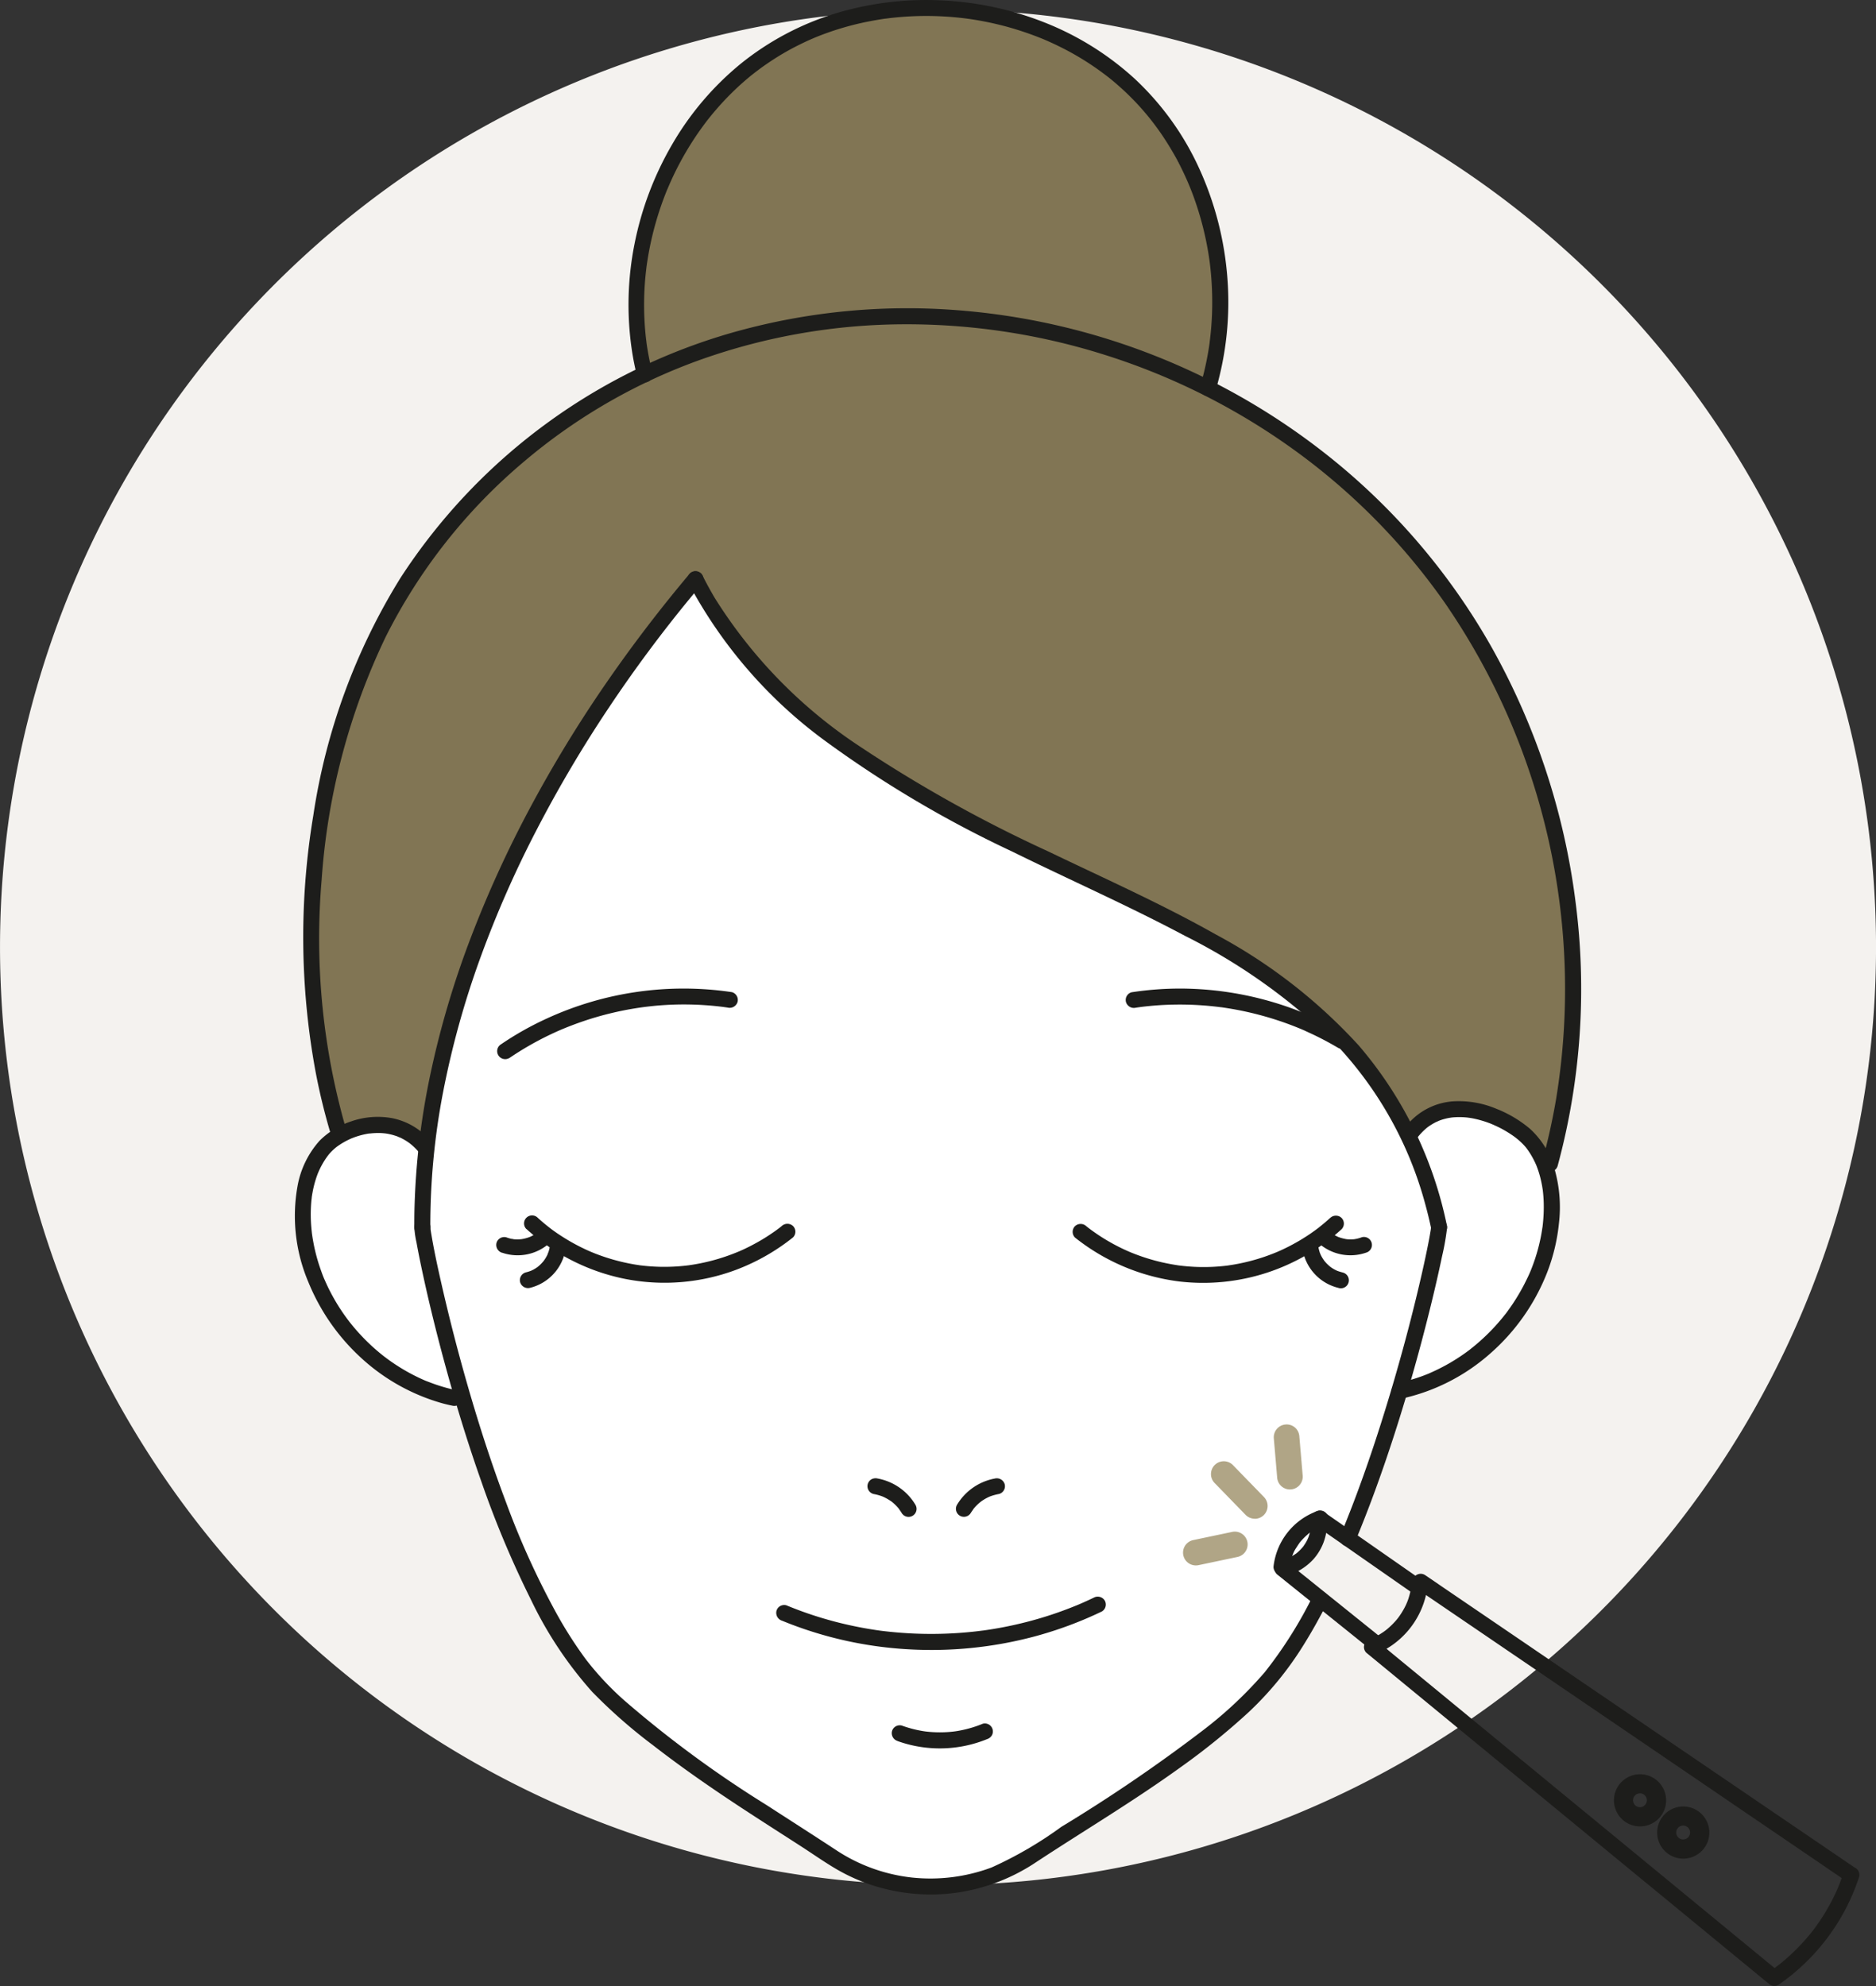 <?xml version="1.0" encoding="UTF-8"?>
<svg xmlns="http://www.w3.org/2000/svg" width="146.498" height="155.119" viewBox="0 0 146.498 155.119">
  <rect x="0" y="0" width="146.498" height="155.119" fill="#333333" stroke="none"/>
  <g id="Group_5939" data-name="Group 5939" transform="translate(-8554 -4772.485)">
    <path id="Path_5566" data-name="Path 5566" d="M2126.5,300.469a73.249,73.249,0,1,1-73.249-73.249,73.249,73.249,0,0,1,73.249,73.249" transform="translate(6574 4546)" fill="#f4f2ef"></path>
    <path id="Path_5567" data-name="Path 5567" d="M2006.486,314.889s-7.362-30.888,7.522-46.252,16.8-13.123,16.8-13.123l-1.12-4s-.8-14.884,10.883-21.606c0,0,10.3-6.249,19.205-1.28,0,0,7.041,1.28,10.4,7.2s4.481,8.322,4.481,8.322l.481,7.362-.641,5.761a33.72,33.72,0,0,1,15.524,11.683c6.082,8.642,10.4,17.125,11.363,20.485s1.6,13.124,1.6,13.124l-2.081,15.2Z" transform="translate(6574 4546)" fill="#817554"></path>
    <path id="Path_5568" data-name="Path 5568" d="M2099.489,327.349c-1.64,5.35-9.99,7.79-9.99,7.79s-2.36,6.03-4.48,11.33l-1.97-1.37-.07.69a3.547,3.547,0,0,1-.69,1.82,3.751,3.751,0,0,1-2.15,1.38l2.91,2.34c-.28.7-.53,1.31-.74,1.79-1.8,4.2-7.6,8.99-8.99,10.19s-16.98,10.19-16.98,10.19l-6.8.4s-9.19-5.79-19.18-12.59-14.58-25.37-14.58-25.37c-7.96-2.89-12.99-10.39-11.99-17.38s9.59-2.6,9.59-2.6,1.4-7.39,1.6-9.39,6.19-15.58,8.59-20.37,10.59-14.39,10.59-14.39,9.39,15.19,27.17,21.58,24.77,15.58,25.37,15.98,3,5.09,3,5.09c12.81-4.16,11.42,7.54,9.79,12.89" transform="translate(6574 4546)" fill="#fff"></path>
    <path id="Path_5569" data-name="Path 5569" d="M2012.354,322.329a7.265,7.265,0,0,0,.172,1.2c.135.757.29,1.511.451,2.264.521,2.434,1.12,4.853,1.774,7.255.84,3.087,1.776,6.149,2.843,9.164a77.362,77.362,0,0,0,3.876,9.231,30.62,30.62,0,0,0,4.78,7.185,41,41,0,0,0,4.749,4.169c1.9,1.476,3.863,2.859,5.861,4.194,1.884,1.258,3.8,2.474,5.7,3.7.89.575,1.761,1.189,2.672,1.729a14.569,14.569,0,0,0,3.053,1.361,14.817,14.817,0,0,0,6.539.512,15,15,0,0,0,6.137-2.4c3.739-2.457,7.586-4.749,11.215-7.369a54.343,54.343,0,0,0,5.366-4.345,25.862,25.862,0,0,0,4.256-5.218c.663-1.063,1.271-2.16,1.843-3.275.366-.714-.712-1.347-1.08-.63a33.46,33.46,0,0,1-3.79,6.026,31.828,31.828,0,0,1-4.77,4.5,124.749,124.749,0,0,1-11.127,7.589,30.281,30.281,0,0,1-5.442,3.169,13.677,13.677,0,0,1-6.229.785,13.383,13.383,0,0,1-5.917-2.147c-1.785-1.173-3.586-2.321-5.378-3.484a87,87,0,0,1-11.178-8.22,23.287,23.287,0,0,1-2.964-3.168,32.541,32.541,0,0,1-2.3-3.591,63.582,63.582,0,0,1-3.943-8.677c-1.136-3.009-2.125-6.074-3.013-9.166q-1.106-3.849-2-7.756c-.331-1.455-.655-2.917-.885-4.393-.026-.17.009.094.005.034,0-.032-.009-.064-.012-.1s-.009-.089-.009-.134a.625.625,0,0,0-1.25,0" transform="translate(6574 4546)" fill="#1d1d1b"></path>
    <path id="Path_5570" data-name="Path 5570" d="M2085.862,346.8c.878-2.111,1.674-4.256,2.409-6.421q1.053-3.105,1.953-6.26.778-2.713,1.456-5.454c.332-1.35.65-2.705.933-4.068a19.1,19.1,0,0,0,.386-2.189c0-.028,0-.056,0-.084a.625.625,0,0,0-1.25,0c0,.071-.013.14-.019.211,0,0,.03-.213.011-.083-.006.03-.009.06-.013.09-.011.069-.022.139-.035.208-.066.395-.143.788-.222,1.18-.261,1.291-.558,2.575-.867,3.855q-.649,2.676-1.4,5.325-.877,3.109-1.891,6.177c-.717,2.159-1.491,4.3-2.346,6.409-.105.258-.21.515-.318.772a.627.627,0,0,0,.437.769.646.646,0,0,0,.769-.437" transform="translate(6574 4546)" fill="#1d1d1b"></path>
    <path id="Path_5571" data-name="Path 5571" d="M2048.2,343.168a3.829,3.829,0,0,1,.756.212c.078.03-.016,0-.04-.018.027.016.06.027.089.041.06.028.118.057.176.088a3.754,3.754,0,0,1,.337.2c.049.033.1.067.144.1.109.08-.077-.065-.018-.013.025.022.051.042.076.063a3.609,3.609,0,0,1,.286.27c.046.047.09.1.132.145.018.02.034.04.051.061s.083.136,0,0c.068.112.151.214.219.327a.625.625,0,1,0,1.079-.631,4.362,4.362,0,0,0-2.954-2.053.676.676,0,0,0-.481.063.624.624,0,0,0,.149,1.142" transform="translate(6574 4546)" fill="#1d1d1b"></path>
    <path id="Path_5572" data-name="Path 5572" d="M2057.686,341.963a4.368,4.368,0,0,0-2.954,2.053.625.625,0,0,0,1.079.631c.067-.112.155-.214.219-.327-.028.049-.073.091-.013.018l.063-.075c.043-.05.086-.1.132-.146a3.705,3.705,0,0,1,.271-.257l.076-.063c.085-.073-.081.058-.019.013s.106-.078.16-.115a3.713,3.713,0,0,1,.32-.194c.058-.031.116-.061.175-.089l.09-.041c.071-.035-.149.057-.023.009a4.067,4.067,0,0,1,.756-.212.627.627,0,0,0,.437-.768.643.643,0,0,0-.769-.437" transform="translate(6574 4546)" fill="#1d1d1b"></path>
    <path id="Path_5573" data-name="Path 5573" d="M2021.118,322.48a16.141,16.141,0,0,0,7.712,3.895,15.922,15.922,0,0,0,8.7-.733,16.32,16.32,0,0,0,4.4-2.515.627.627,0,0,0,0-.884.643.643,0,0,0-.884,0l-.123.1c-.02.015-.094.072,0,0-.07.053-.139.106-.21.158q-.21.156-.426.3-.432.3-.884.563t-.921.5q-.234.117-.473.227l-.239.107-.1.042c-.066.028-.064.028,0,0l-.072.03a15.77,15.77,0,0,1-1.986.67c-.338.089-.68.167-1.023.233-.163.032-.326.06-.49.087l-.26.039c-.12.018-.012,0,.011,0-.061.009-.122.015-.182.023a15.091,15.091,0,0,1-2.093.105c-.354-.008-.708-.027-1.061-.06-.154-.014-.308-.031-.462-.049-.025,0-.2-.024-.039-.005l-.1-.014-.307-.047a15.566,15.566,0,0,1-2.011-.473c-.329-.1-.656-.213-.978-.335-.145-.055-.288-.113-.432-.172-.16-.066.118.052-.041-.017l-.095-.042c-.095-.041-.189-.084-.283-.127a15.422,15.422,0,0,1-2.03-1.13c-.159-.1-.315-.211-.469-.321-.077-.056-.154-.111-.23-.168l-.1-.077c-.014-.011-.151-.117-.038-.028q-.468-.367-.908-.767a.625.625,0,0,0-.884.884" transform="translate(6574 4546)" fill="#1d1d1b"></path>
    <path id="Path_5574" data-name="Path 5574" d="M2019.755,309.135a24.281,24.281,0,0,1,3.095-1.789c.269-.13.539-.254.812-.374.064-.029.129-.056.193-.084l.1-.041c-.021.009-.114.047,0,0,.138-.057.276-.113.415-.168q.831-.328,1.686-.6a25.072,25.072,0,0,1,3.453-.825c.138-.023.277-.045.416-.065l.208-.03.1-.014c-.154.02.023,0,.043-.006q.444-.055.889-.1.891-.081,1.786-.1.987-.018,1.972.044c.333.021.665.048,1,.083.166.017.332.037.5.057l.1.014c.176.022-.132-.019.043.006l.26.037a.641.641,0,0,0,.769-.436.632.632,0,0,0-.436-.769,25.557,25.557,0,0,0-14.482,2.07,24.264,24.264,0,0,0-3.547,2,.625.625,0,0,0,.631,1.079" transform="translate(6574 4546)" fill="#1d1d1b"></path>
    <path id="Path_5575" data-name="Path 5575" d="M2085.1,307.232a25.457,25.457,0,0,0-6.218-2.626,25.726,25.726,0,0,0-6.669-.912,25.249,25.249,0,0,0-3.846.29.625.625,0,0,0-.437.768.644.644,0,0,0,.768.437l.213-.031.082-.012c.095-.013-.1.013-.007,0,.134-.017.267-.034.4-.049q.414-.047.833-.08.8-.063,1.615-.072a24.781,24.781,0,0,1,3.256.177l.187.023.051.007.024,0c.142.02.285.041.427.063q.4.062.8.137.81.153,1.606.358a25.01,25.01,0,0,1,3.1,1.017l.2.081.1.041c.055.023.055.024,0,0,.149.064.3.128.445.2q.405.182.805.378.834.411,1.636.885a.625.625,0,1,0,.631-1.079" transform="translate(6574 4546)" fill="#1d1d1b"></path>
    <path id="Path_5576" data-name="Path 5576" d="M2041.072,353.067a30.368,30.368,0,0,0,9.735,2.225,31.237,31.237,0,0,0,9.943-.985,30.271,30.271,0,0,0,5.295-1.961.628.628,0,0,0,.224-.855.642.642,0,0,0-.855-.224q-.554.266-1.117.508l-.047.02-.148.062-.247.1q-.3.12-.6.233-1.146.434-2.327.77t-2.383.575q-.6.12-1.208.215c-.193.031-.386.059-.58.086-.171.024.087-.011-.019,0l-.132.017-.371.045a30.881,30.881,0,0,1-4.846.172q-1.226-.054-2.444-.2l-.159-.02-.045-.006-.264-.037q-.316-.047-.633-.1-.6-.1-1.2-.227a29.328,29.328,0,0,1-5.24-1.618.626.626,0,0,0-.769.436.645.645,0,0,0,.437.769" transform="translate(6574 4546)" fill="#1d1d1b"></path>
    <path id="Path_5577" data-name="Path 5577" d="M2050.089,362.466a9.772,9.772,0,0,0,6.988-.148.691.691,0,0,0,.373-.288.625.625,0,0,0-.7-.918,9.053,9.053,0,0,1-1.625.5c-.125.026-.251.05-.377.071l-.217.033c.151-.022-.081.009-.107.012-.273.031-.548.049-.822.055s-.55,0-.824-.018c-.146-.01-.292-.023-.438-.04-.046-.005-.164-.02-.051-.005-.073-.01-.145-.021-.218-.033a9.1,9.1,0,0,1-1.645-.43.628.628,0,0,0-.769.436.642.642,0,0,0,.437.769" transform="translate(6574 4546)" fill="#1d1d1b"></path>
    <path id="Path_5578" data-name="Path 5578" d="M2013.615,315.584a5.262,5.262,0,0,0-3.006-1.77,6.288,6.288,0,0,0-3.209.262,6.209,6.209,0,0,0-2.442,1.5,7.211,7.211,0,0,0-1.715,3.5,13.206,13.206,0,0,0,.847,7.567,16.4,16.4,0,0,0,4.129,5.914,15.612,15.612,0,0,0,6.3,3.523q.417.115.845.2a.625.625,0,0,0,.333-1.2,13.917,13.917,0,0,1-1.655-.454c-.272-.093-.543-.2-.809-.3-.029-.012-.056-.024-.083-.034.136.05.057.024.026.01l-.2-.089c-.135-.061-.269-.123-.4-.188a14.862,14.862,0,0,1-1.474-.824c-.239-.151-.472-.308-.7-.472-.108-.078-.215-.157-.323-.238l-.088-.067c-.075-.057.119.094,0,0-.058-.046-.118-.092-.175-.138a15.778,15.778,0,0,1-2.42-2.427c-.038-.046-.075-.093-.112-.14l-.032-.042c.061.081-.027-.036-.032-.043-.091-.118-.178-.238-.265-.359-.165-.23-.322-.464-.474-.7a15.664,15.664,0,0,1-.827-1.475c-.063-.126-.122-.253-.18-.382-.029-.06-.055-.121-.082-.182-.013-.027-.025-.054-.036-.082-.031-.07-.048-.1-.007-.014-.119-.262-.217-.537-.311-.808a14.012,14.012,0,0,1-.472-1.644c-.06-.275-.112-.553-.158-.831-.01-.066-.02-.132-.029-.2-.006-.041-.029-.146,0,.011-.006-.028-.009-.059-.013-.088-.018-.153-.034-.307-.048-.461a11.762,11.762,0,0,1-.021-1.923q.016-.227.045-.453c0-.027.017-.2,0-.035,0-.033.01-.067.015-.1.012-.083.026-.166.042-.248a8.364,8.364,0,0,1,.224-.951c.043-.143.09-.285.141-.425.026-.07.052-.14.081-.209,0,0,.064-.153.026-.063s.029-.068.038-.084a6.385,6.385,0,0,1,.462-.849c.08-.125.169-.246.257-.367-.083.113.028-.035.052-.064s.067-.078.1-.117a4.345,4.345,0,0,1,.411-.391c.036-.031.075-.059.11-.09.062-.051-.132.1-.038.03l.052-.038c.088-.065.18-.127.271-.186a5.876,5.876,0,0,1,.567-.322c.094-.047.192-.091.288-.135.122-.054-.14.056-.017.007l.068-.027.168-.064a6.46,6.46,0,0,1,.687-.207c.109-.026.219-.049.329-.069l.168-.028.028,0c-.114.017.025,0,.047,0a5.528,5.528,0,0,1,.739-.032c.115,0,.23.01.344.021.033,0,.215.028.108.01l.031.005.113.019a4.7,4.7,0,0,1,.717.188c.056.02.11.042.167.063.1.038,0,.034-.021-.01a.494.494,0,0,0,.073.032c.124.056.244.117.361.184s.215.128.317.2c.06.04.117.081.174.123s.037.061-.025-.019a.786.786,0,0,0,.1.083,5.091,5.091,0,0,1,.61.61.63.63,0,0,0,.885,0,.641.641,0,0,0,0-.884" transform="translate(6574 4546)" fill="#1d1d1b"></path>
    <path id="Path_5579" data-name="Path 5579" d="M2090.676,315.345a5.193,5.193,0,0,1,.616-.66c.051-.045.1-.089.155-.132l.063-.051-.063.049.064-.047c.111-.081.225-.156.343-.226s.221-.125.336-.18a1.262,1.262,0,0,0,.154-.071c-.136.088-.062.027-.01.006l.1-.039a4.609,4.609,0,0,1,.748-.2c.06-.011.123-.015.181-.03-.008,0-.162.02-.056.008l.109-.012c.122-.012.244-.019.367-.023a5.857,5.857,0,0,1,.772.028c.061.006.123.017.184.021-.208-.014,0,0,.053.01.134.021.268.047.4.076.24.053.478.118.713.193.116.037.231.077.346.119l.17.065c.045.018.278.121.085.033.221.1.443.2.658.31a8.791,8.791,0,0,1,1.158.719c.047.035.169.156.017.012.032.03.07.054.1.082.077.062.152.126.226.191a4.864,4.864,0,0,1,.382.377c.063.07.123.143.181.217-.013-.017-.074-.1-.007-.007.03.04.06.08.088.121.053.074.1.15.153.227a6.906,6.906,0,0,1,.479.895c.067.147-.032-.083.005.011.015.038.032.076.047.115.03.077.059.155.086.233.061.172.116.347.165.523a8.844,8.844,0,0,1,.21.981c.008.05.017.1.022.15-.013-.139-.006-.046,0-.016.009.084.019.168.028.252.018.185.031.37.04.556.016.346.015.693,0,1.04s-.042.665-.082,1c-.006.044-.009.09-.017.133,0-.016.021-.147,0-.034-.011.074-.021.147-.033.221-.026.161-.054.322-.085.482a14.264,14.264,0,0,1-.464,1.761q-.144.432-.315.855l-.042.1c0,.009-.061.144-.02.048l-.021.048c-.014.034-.029.068-.044.1-.063.142-.129.284-.2.424a15.263,15.263,0,0,1-.886,1.594q-.251.4-.525.775c-.086.12-.17.245-.266.358.11-.129-.042.053-.067.084-.055.07-.111.14-.168.209a15.9,15.9,0,0,1-1.239,1.343q-.328.318-.675.616c-.107.092-.215.183-.325.272-.057.047-.115.094-.174.14-.034.027-.068.057-.1.082.081-.057.044-.033-.014.011a15.321,15.321,0,0,1-1.515,1.015,15.653,15.653,0,0,1-1.645.832c-.087.038.143-.059.006,0l-.1.042c-.062.025-.123.05-.186.074-.151.059-.3.116-.458.17q-.441.154-.891.28c-.287.079-.576.148-.867.209a.628.628,0,0,0-.436.769.64.64,0,0,0,.768.437,15.4,15.4,0,0,0,6.913-3.52,16.331,16.331,0,0,0,4.444-6.327,14.67,14.67,0,0,0,.917-3.783,10.845,10.845,0,0,0-.351-4.353,6.634,6.634,0,0,0-1.9-3.087,9.4,9.4,0,0,0-2.625-1.565,7.578,7.578,0,0,0-3.183-.593,5.13,5.13,0,0,0-3.884,1.971.681.681,0,0,0-.183.442.625.625,0,0,0,1.067.442" transform="translate(6574 4546)" fill="#1d1d1b"></path>
    <path id="Path_5580" data-name="Path 5580" d="M2033.772,272.037a36.517,36.517,0,0,0,10.772,12.392A87.59,87.59,0,0,0,2059,292.973c4.5,2.218,9.1,4.245,13.527,6.6a46.091,46.091,0,0,1,11.327,7.982,29.293,29.293,0,0,1,7.422,12.894q.281,1.017.5,2.05a.625.625,0,0,0,1.206-.332,31.182,31.182,0,0,0-6.876-14.026,41.744,41.744,0,0,0-11.132-8.654c-4.249-2.4-8.718-4.385-13.109-6.5a107.061,107.061,0,0,1-14.79-8.248,37.952,37.952,0,0,1-11.272-11.574q-.507-.861-.957-1.754a.631.631,0,0,0-.855-.224.638.638,0,0,0-.224.855" transform="translate(6574 4546)" fill="#1d1d1b"></path>
    <path id="Path_5581" data-name="Path 5581" d="M2033.869,271.28q-3.539,4.2-6.652,8.728a100.967,100.967,0,0,0-5.8,9.529,88.231,88.231,0,0,0-4.652,10.182,70.918,70.918,0,0,0-3.129,10.541,57.7,57.7,0,0,0-1.271,10.735q-.014.668-.01,1.336a.625.625,0,0,0,1.25,0,54.817,54.817,0,0,1,.993-10.531,69.127,69.127,0,0,1,2.891-10.447,83.766,83.766,0,0,1,4.4-10.023,99.544,99.544,0,0,1,5.61-9.506,106.334,106.334,0,0,1,6.4-8.631q.426-.518.858-1.029a.642.642,0,0,0,0-.884.631.631,0,0,0-.884,0" transform="translate(6574 4546)" fill="#1d1d1b"></path>
    <path id="Path_5582" data-name="Path 5582" d="M2030.935,255.559q-.243-.974-.4-1.965c-.013-.084-.025-.166-.037-.248-.006-.041-.011-.084-.017-.125,0,.028.014.108,0-.019-.021-.166-.041-.332-.059-.5q-.054-.515-.084-1.03a23.347,23.347,0,0,1,.109-4.009c.044-.388.061-.511.121-.892.054-.343.116-.683.184-1.022q.2-.989.479-1.955t.637-1.911c.056-.147.113-.293.171-.44.032-.077.063-.155.1-.232.005-.012.055-.132.03-.07l.042-.1c.132-.31.271-.614.416-.918a23.907,23.907,0,0,1,2.032-3.461c.1-.138.194-.272.294-.407q.073-.1.15-.2c.025-.034.05-.066.076-.1.012-.017.025-.034.038-.05-.028.035-.028.037,0,0q.309-.395.634-.776.651-.763,1.368-1.464c.478-.467.978-.913,1.5-1.332l.2-.157.1-.077c.083-.065-.061.045.023-.018.133-.1.267-.2.4-.3q.42-.3.855-.588.838-.548,1.725-1.012c.3-.155.593-.3.894-.441.141-.067.283-.13.426-.192l.114-.05.068-.029.069-.029c.048-.021.1-.04.144-.06a22.39,22.39,0,0,1,3.807-1.16q.488-.1.98-.185c.164-.028.328-.054.493-.078.041-.006.082-.01.123-.017.018,0,.123-.017.02,0l.247-.032c.672-.082,1.347-.134,2.023-.16a24.581,24.581,0,0,1,4,.181l.072.009.072.01.248.035q.263.039.525.084.493.087.983.19c.651.14,1.3.306,1.936.5s1.267.412,1.886.657l.231.093.115.047c.013.006.11.047.023.009q.231.1.457.2c.3.135.6.279.9.428a21.86,21.86,0,0,1,3.381,2.1c.014.009.2.152.121.091l.2.155c.139.11.275.222.411.336.255.214.5.436.749.662q.764.708,1.453,1.49a20.355,20.355,0,0,1,2.418,3.4,21.731,21.731,0,0,1,1.719,3.763,24.52,24.52,0,0,1,1.04,4.118c.028.175.054.352.079.528,0,.011.017.121.005.031.006.044.011.088.017.131.011.089.022.177.032.265q.063.546.1,1.093.075,1.062.058,2.125t-.127,2.122c-.018.164-.036.33-.057.494-.006.043-.011.088-.017.132.012-.091,0,.019,0,.03-.014.1-.028.2-.043.295q-.079.523-.184,1.045-.2,1.021-.5,2.024a.625.625,0,1,0,1.205.332,24.445,24.445,0,0,0,.911-8.733,25.172,25.172,0,0,0-2.2-8.573,22.089,22.089,0,0,0-5.089-7.056,22.854,22.854,0,0,0-7.066-4.38,24.957,24.957,0,0,0-8.079-1.7,24.359,24.359,0,0,0-8.178,1.026,22.057,22.057,0,0,0-7.385,3.92,23.07,23.07,0,0,0-5.355,6.293,25.128,25.128,0,0,0-2.949,7.8,24.221,24.221,0,0,0-.19,8.384q.153.992.4,1.965a.625.625,0,0,0,1.205-.332" transform="translate(6574 4546)" fill="#1d1d1b"></path>
    <path id="Path_5583" data-name="Path 5583" d="M2006.976,314.507a53.7,53.7,0,0,1-1.858-19.316,52.154,52.154,0,0,1,4.985-18.933,43.265,43.265,0,0,1,10.856-13.754,44.437,44.437,0,0,1,13.905-7.981,47.917,47.917,0,0,1,15.5-2.709,51.353,51.353,0,0,1,15.709,2.324,51.925,51.925,0,0,1,14.557,7.18,50.315,50.315,0,0,1,12.18,12.225,53.132,53.132,0,0,1,8.7,38.822q-.419,2.447-1.077,4.843a.625.625,0,0,0,1.205.333,52.816,52.816,0,0,0,1.391-20.663,54.7,54.7,0,0,0-6.469-19.7,51.436,51.436,0,0,0-11.93-14.348,53.068,53.068,0,0,0-30.336-12.151,50.031,50.031,0,0,0-16.132,1.517,45.92,45.92,0,0,0-26.885,19.421,48.9,48.9,0,0,0-6.813,18.571,57.829,57.829,0,0,0,.191,20.063q.443,2.32,1.11,4.589a.625.625,0,0,0,1.2-.332" transform="translate(6574 4546)" fill="#1d1d1b"></path>
    <path id="Path_5584" data-name="Path 5584" d="M2019.212,324.325a3.732,3.732,0,0,0,3.709-.758.628.628,0,0,0,0-.884.638.638,0,0,0-.883,0c-.026.022-.11.121-.143.121.022,0,.091-.066.015-.013-.032.022-.063.045-.1.066a2.882,2.882,0,0,1-.324.186l-.084.04c-.068.035.11-.041,0,0-.058.022-.117.044-.176.063a3.182,3.182,0,0,1-.384.1c-.031.006-.062.01-.092.017-.088.018.116-.012.027,0-.062.006-.124.012-.186.016a3.093,3.093,0,0,1-.4,0l-.093-.008c-.095-.008.007-.014.027.005-.027-.025-.145-.025-.184-.034a3,3,0,0,1-.4-.117.628.628,0,0,0-.769.436.642.642,0,0,0,.437.769" transform="translate(6574 4546)" fill="#1d1d1b"></path>
    <path id="Path_5585" data-name="Path 5585" d="M2021.394,327.068a3.715,3.715,0,0,0,2.752-2.909.684.684,0,0,0-.063-.482.64.64,0,0,0-.375-.287.632.632,0,0,0-.768.437,2.96,2.96,0,0,1-.1.414,2.085,2.085,0,0,0-.072.2c.033-.16.03-.071.007-.019-.015.032-.03.064-.046.1a3.069,3.069,0,0,1-.217.366c-.02.03-.041.058-.062.087-.071.1.086-.1.011-.014-.049.059-.1.118-.152.175a3.427,3.427,0,0,1-.311.291c-.108.087.065-.047.014-.011l-.086.062c-.059.041-.118.079-.179.115s-.124.071-.187.1l-.1.046c-.127.058.079-.03.018-.008a3.235,3.235,0,0,1-.422.133.63.63,0,0,0-.437.768.639.639,0,0,0,.769.437" transform="translate(6574 4546)" fill="#1d1d1b"></path>
    <path id="Path_5586" data-name="Path 5586" d="M2083.883,321.6c-.255.232-.518.456-.786.671l-.122.1c.018-.015.1-.074,0,0-.068.052-.137.1-.207.155-.138.1-.28.2-.421.3a15.541,15.541,0,0,1-1.8,1.061q-.219.109-.443.213c-.077.036-.156.072-.235.106l-.094.042c-.032.014-.065.027-.095.041.061-.026.071-.03.029-.013-.318.131-.64.255-.966.366a15.441,15.441,0,0,1-1.995.536q-.242.048-.483.087c-.085.014-.171.028-.256.04l-.1.015.014,0-.077.01c-.343.043-.687.074-1.03.093a14.943,14.943,0,0,1-2.116-.034c-.157-.014-.314-.03-.47-.048l-.156-.019c-.029,0-.123-.013.01,0-.1-.011-.208-.03-.311-.046q-.517-.084-1.03-.2a15.7,15.7,0,0,1-2.006-.606c-.181-.068-.359-.139-.536-.213.115.048.028.011,0,0l-.168-.074-.264-.12q-.546-.255-1.07-.553c-.335-.189-.662-.392-.982-.606-.158-.107-.315-.218-.471-.331-.085-.062-.168-.125-.252-.188s-.017-.013,0,0l-.165-.13a.642.642,0,0,0-.885,0,.633.633,0,0,0,0,.884,16.312,16.312,0,0,0,8.175,3.436,16.046,16.046,0,0,0,12.644-4.083.63.63,0,0,0,0-.884.638.638,0,0,0-.884,0" transform="translate(6574 4546)" fill="#1d1d1b"></path>
    <path id="Path_5587" data-name="Path 5587" d="M2086.34,323.12a3.172,3.172,0,0,1-.38.113c-.061.013-.123.023-.184.034-.087.017.117-.01.028,0l-.093.008a3.1,3.1,0,0,1-.4.006c-.062,0-.124-.009-.186-.015-.085-.008-.01.009.027,0a.415.415,0,0,1-.115-.02,3.442,3.442,0,0,1-.363-.092c-.059-.019-.118-.04-.176-.062-.127-.049-.008.007,0,0a.7.7,0,0,1-.084-.04,2.877,2.877,0,0,1-.325-.183c-.033-.021-.065-.043-.1-.065-.012-.009-.1-.071-.03-.021s-.016-.014-.028-.024c-.03-.025-.059-.051-.088-.077a.625.625,0,0,0-.884.884,3.732,3.732,0,0,0,3.709.758.625.625,0,1,0-.332-1.205" transform="translate(6574 4546)" fill="#1d1d1b"></path>
    <path id="Path_5588" data-name="Path 5588" d="M2084.823,325.862a3.616,3.616,0,0,1-.407-.126c-.117-.042.123.058.019.008-.032-.015-.065-.029-.1-.045-.064-.032-.126-.065-.188-.1s-.121-.074-.18-.114l-.086-.062c-.1-.071.1.085.013.011a3.706,3.706,0,0,1-.325-.3c-.048-.052-.095-.106-.14-.161-.088-.107.046.065.01.015-.021-.029-.042-.057-.062-.087a2.976,2.976,0,0,1-.219-.365c-.016-.032-.032-.064-.047-.1s-.066-.14-.018-.039,0-.018-.014-.041-.023-.066-.034-.1a2.885,2.885,0,0,1-.1-.431.63.63,0,0,0-.287-.374.625.625,0,0,0-.918.706,3.714,3.714,0,0,0,2.751,2.909.625.625,0,1,0,.333-1.2" transform="translate(6574 4546)" fill="#1d1d1b"></path>
    <path id="Path_5589" data-name="Path 5589" d="M2123.961,372.75c-.1.3-.2.588-.316.877l-.089.219c-.046.115-.015.039,0,.014-.016.037-.031.073-.048.109-.07.162-.143.324-.219.484a15.7,15.7,0,0,1-.955,1.722c-.173.272-.356.539-.546.8-.051.071-.1.142-.157.212l-.071.094c-.061.079.052-.067-.01.012-.1.131-.207.26-.314.388a15.814,15.814,0,0,1-1.376,1.448q-.4.372-.824.714l-.117.093-.077.06c.055-.042-.042.033-.054.041l-.117.089c-.144.107-.289.21-.435.312l.758.1-.843-.694-2.293-1.886-3.379-2.78-4.12-3.39-4.513-3.712-4.569-3.759q-2.127-1.752-4.259-3.505l-3.587-2.952-2.581-2.122c-.407-.336-.809-.681-1.224-1.007l-.053-.044q-.138.522-.275,1.045a6.615,6.615,0,0,0,4.069-4.716c.06-.274.118-.55.177-.824q-.459.184-.918.373l.9.611,2.453,1.67q1.809,1.23,3.616,2.462l4.427,3.013,4.833,3.29,4.877,3.321,4.548,3.1,3.844,2.616,2.764,1.883c.437.3.87.6,1.311.892l.058.039a.63.63,0,0,0,.855-.224.641.641,0,0,0-.225-.856l-.9-.611-2.452-1.669-3.617-2.462-4.427-3.014-4.833-3.29-4.877-3.32-4.547-3.1-3.844-2.617-2.765-1.882c-.437-.3-.869-.6-1.311-.894-.02-.011-.038-.024-.057-.037a.628.628,0,0,0-.918.373c-.053.245-.1.49-.157.733-.031.142-.062.282-.1.421q-.047.171-.1.339c-.016.052-.035.1-.054.154-.013.034-.026.068-.039.1,0,.013-.047.119-.02.052s-.045.1-.055.124c-.022.049-.045.1-.07.146-.055.112-.115.223-.178.331a5.85,5.85,0,0,1-.415.625c.065-.084-.01.011-.035.042-.04.049-.081.1-.122.144q-.123.141-.255.273a6.169,6.169,0,0,1-.541.483c.1-.077-.063.046-.089.064-.051.037-.1.072-.155.107-.112.076-.227.147-.345.215s-.255.14-.386.2c-.058.028-.117.053-.173.08-.089.042.086-.033,0,0l-.077.03a.654.654,0,0,0-.436.437.616.616,0,0,0,.16.608l.843.693,2.293,1.887q1.69,1.389,3.379,2.78l4.12,3.389,4.513,3.713,4.568,3.759,4.259,3.5,3.588,2.952q1.29,1.062,2.58,2.123c.408.336.815.673,1.225,1.007l.052.043a.641.641,0,0,0,.757.1,16.471,16.471,0,0,0,5.412-6.248,17.368,17.368,0,0,0,.894-2.187.631.631,0,0,0-.437-.769.641.641,0,0,0-.769.437" transform="translate(6574 4546)" fill="#1d1d1b"></path>
    <path id="Path_5590" data-name="Path 5590" d="M2091.144,349.98l-3.11-2.168q-1.4-.977-2.8-1.953l-1.868-1.3a.618.618,0,0,0-.631,0,.65.65,0,0,0-.309.54c-.023.225-.047.45-.069.675l0,.042c0,.027-.005.054-.009.081q.016-.115,0-.006c-.026.139-.053.277-.092.414-.033.116-.075.23-.118.343.055-.143-.029.059-.041.085-.03.061-.062.121-.095.18-.066.118-.142.228-.217.34s.072-.083-.016.022c-.039.046-.078.093-.119.138a3.287,3.287,0,0,1-.257.258c-.034.031-.069.061-.1.09s-.047.039-.071.058c.066-.05.071-.055.016-.014a4.383,4.383,0,0,1-.607.361c-.029.014-.214.114-.074.034a1.127,1.127,0,0,1-.185.07c-.128.045-.258.082-.39.116a.629.629,0,0,0-.275,1.045l2.909,2.339,3.158,2.539,1.333,1.072a.64.64,0,0,0,.883,0,.631.631,0,0,0,0-.884l-3.2-2.574-2.5-2.012-1.7-1.364c-.093.348-.184.7-.276,1.044a4.452,4.452,0,0,0,2.269-1.345,4.218,4.218,0,0,0,1.033-2.491c.022-.219.044-.437.067-.656l-.941.539,2.479,1.725,4.089,2.85,1.212.845a.628.628,0,0,0,.855-.224.641.641,0,0,0-.224-.855" transform="translate(6574 4546)" fill="#1d1d1b"></path>
    <path id="Path_5591" data-name="Path 5591" d="M2080.7,348.853c0-.03.006-.06.01-.09-.012.091-.014.1,0,.032.008-.045.015-.09.024-.134.018-.1.04-.192.065-.287s.054-.189.086-.282c.015-.043.03-.086.046-.128s.067-.226.022-.062a2.365,2.365,0,0,1,.271-.526c.047-.078.1-.155.147-.23.034-.051.071-.1.1-.149.074-.105-.074.09.014-.018a5.044,5.044,0,0,1,.4-.439c.076-.074.155-.145.236-.214a.871.871,0,0,1,.1-.087c-.131.073-.011.01.018-.012a4.282,4.282,0,0,1,.5-.315c.093-.051.188-.1.284-.141.139-.065-.128.047.017-.007.056-.021.112-.043.169-.063a.625.625,0,1,0-.332-1.2,5.226,5.226,0,0,0-3.429,4.357.627.627,0,0,0,.625.625.644.644,0,0,0,.625-.625" transform="translate(6574 4546)" fill="#1d1d1b"></path>
    <path id="Path_5592" data-name="Path 5592" d="M2108.063,369.133a2.037,2.037,0,1,1,.3-.021,2.143,2.143,0,0,1-.3.021m.005-2.582a.539.539,0,0,0-.536.618.534.534,0,0,0,.212.356.517.517,0,0,0,.4.1.541.541,0,0,0-.077-1.076" transform="translate(6574 4546)" fill="#1d1d1b"></path>
    <path id="Path_5593" data-name="Path 5593" d="M2111.438,371.651a2.037,2.037,0,1,1,.3-.021,2.143,2.143,0,0,1-.3.021m0-2.583a.541.541,0,0,0-.536.619.541.541,0,0,0,.969.247.544.544,0,0,0-.11-.759.537.537,0,0,0-.323-.107" transform="translate(6574 4546)" fill="#1d1d1b"></path>
    <path id="Path_5594" data-name="Path 5594" d="M2077.985,345.1a1,1,0,0,1-.717-.3l-2.419-2.489a1,1,0,0,1,1.434-1.395l2.419,2.49a1,1,0,0,1-.717,1.7" transform="translate(6574 4546)" fill="#b0a586"></path>
    <path id="Path_5595" data-name="Path 5595" d="M2073.386,348.749a1,1,0,0,1-.205-1.979l3.024-.636a1,1,0,1,1,.411,1.957l-3.022.637a1.055,1.055,0,0,1-.208.021" transform="translate(6574 4546)" fill="#b0a586"></path>
    <path id="Path_5596" data-name="Path 5596" d="M2080.731,342.817a1,1,0,0,1-.995-.915l-.263-3.078a1,1,0,0,1,.911-1.081.99.99,0,0,1,1.081.911l.263,3.078a1,1,0,0,1-.911,1.081.827.827,0,0,1-.086,0" transform="translate(6574 4546)" fill="#b0a586"></path>
  </g>
</svg>
